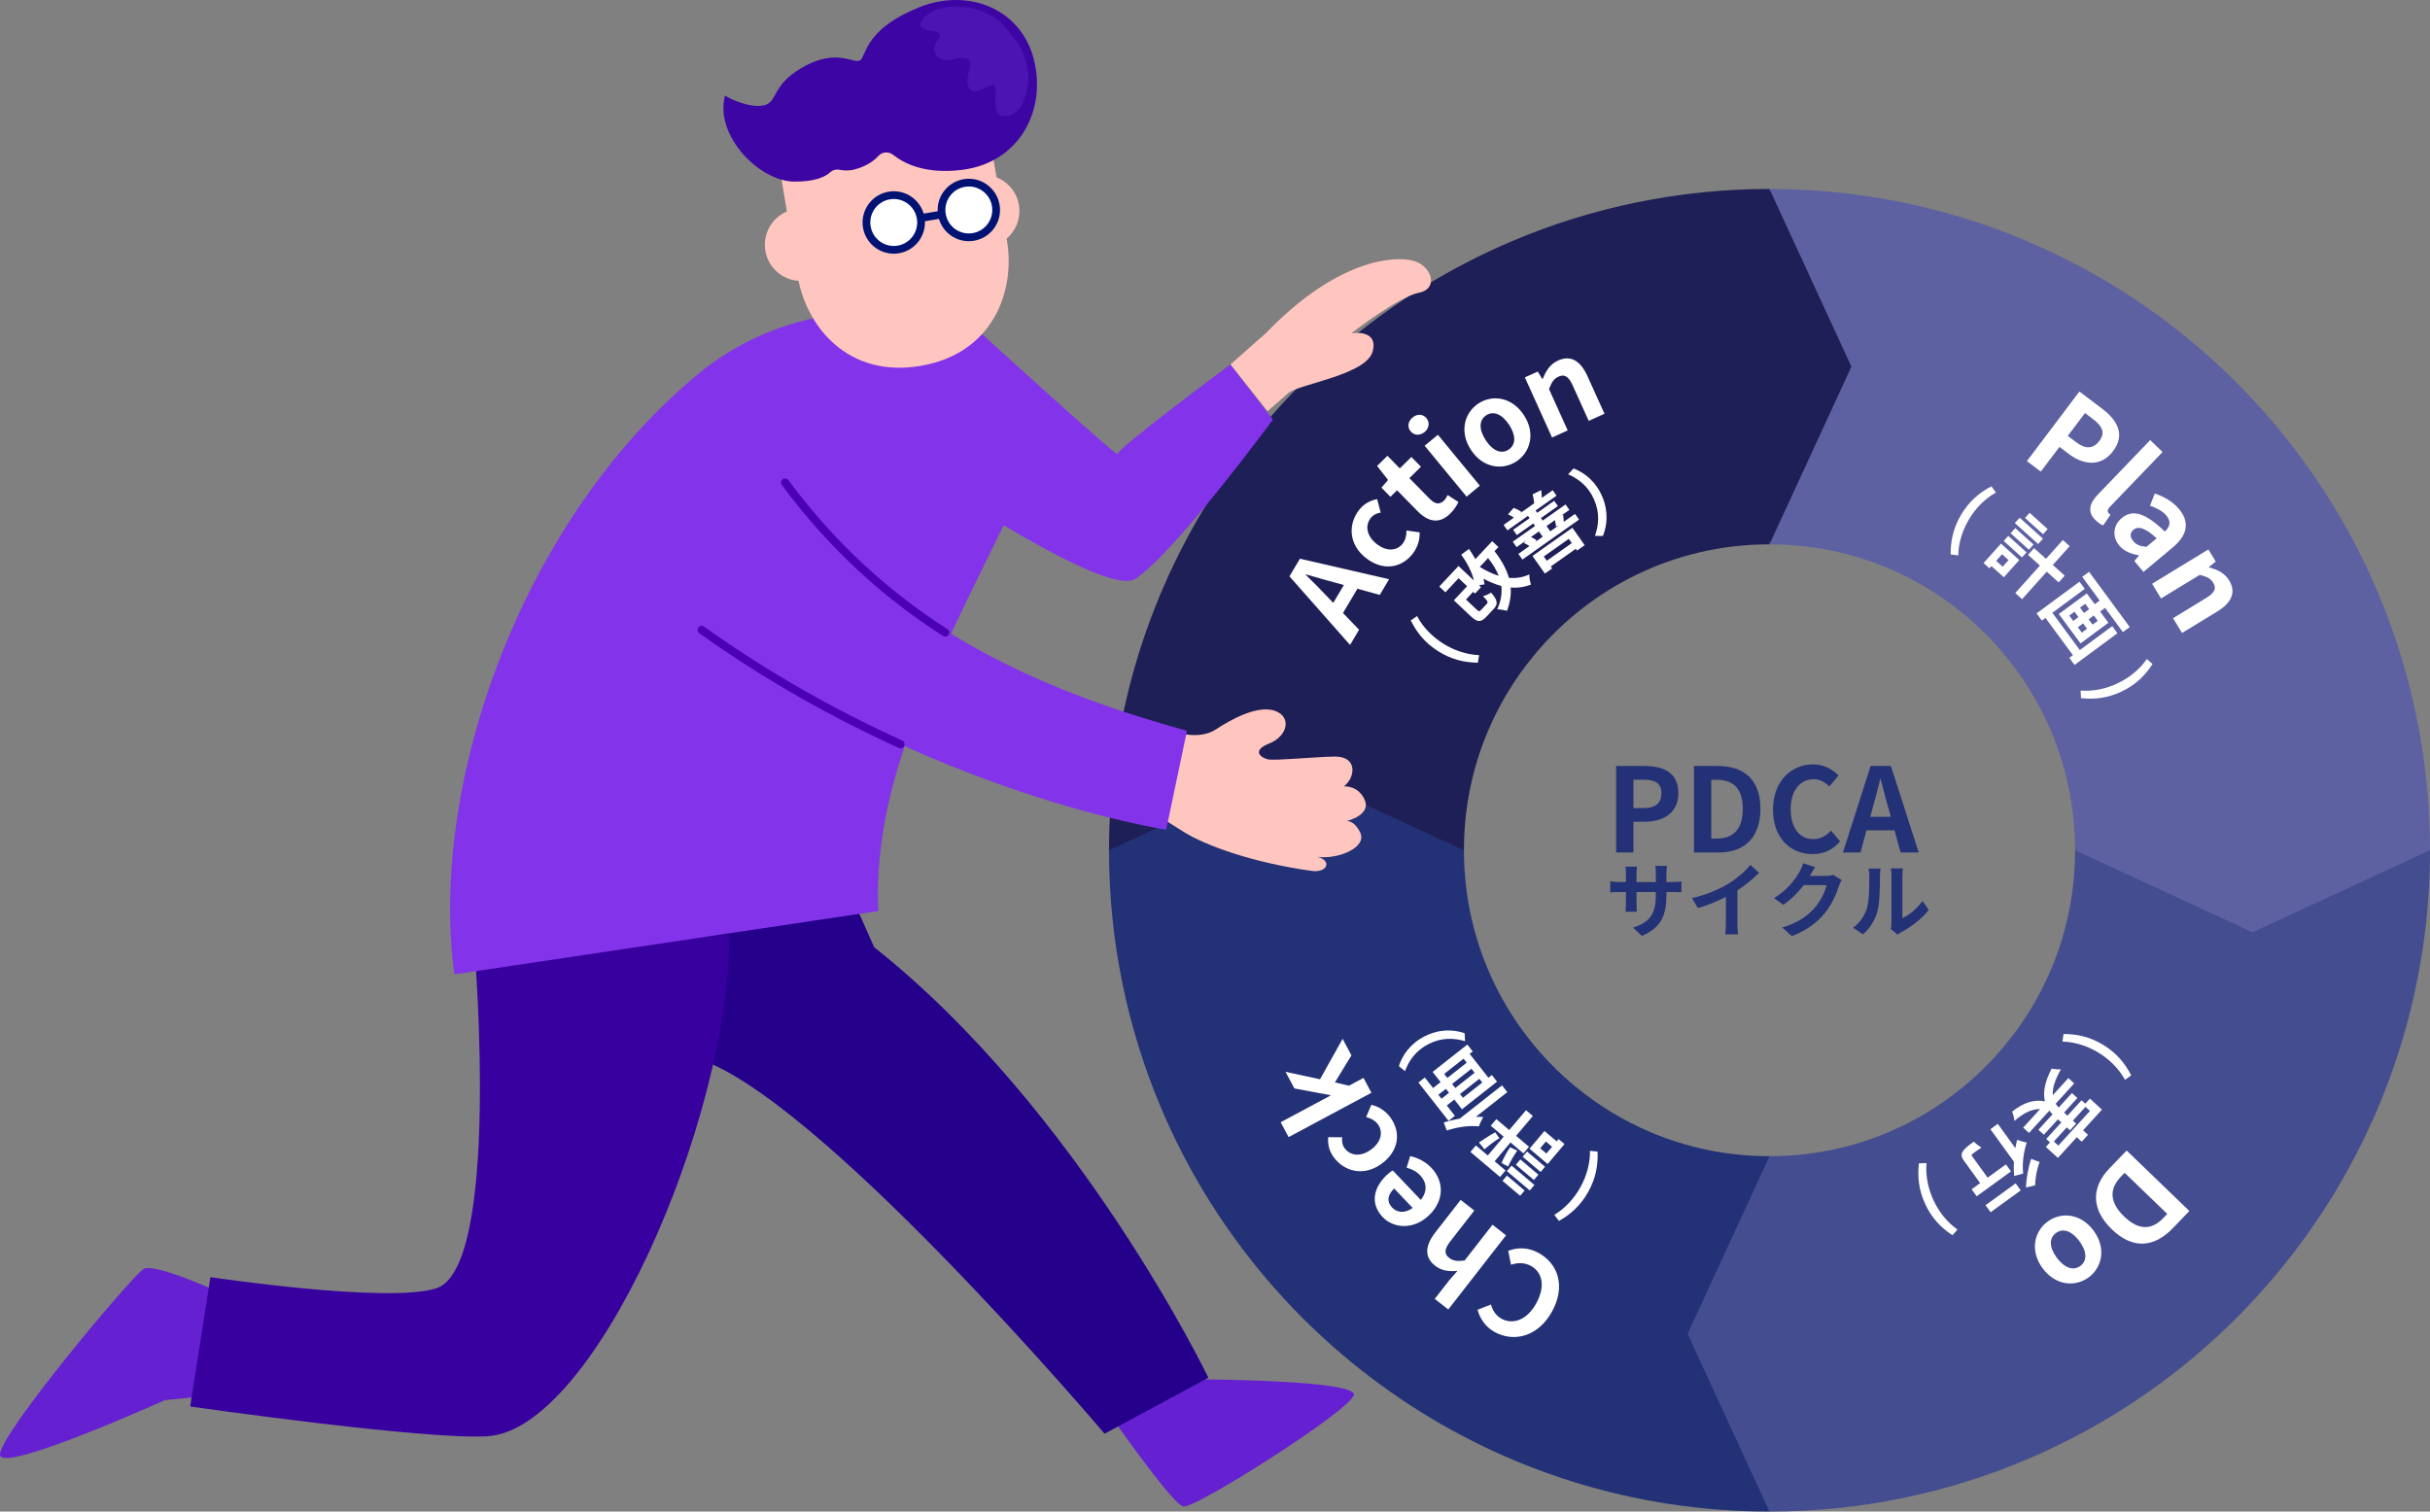<svg xmlns="http://www.w3.org/2000/svg" xmlns:xlink="http://www.w3.org/1999/xlink" id="_x31_8" x="0px" y="0px" viewBox="0 0 720 448" style="enable-background:new 0 0 720 448;" xml:space="preserve"><rect x="0" y="0" width="720" height="448" fill="#808080" stroke="none"/>  <style type="text/css">	.st0{fill:#1F1F57;}	.st1{fill:#444D8F;}	.st2{fill:#5D61A1;}	.st3{fill:#233176;}	.st4{fill:#FFFFFF;}	.st5{fill:#8333EA;}	.st6{fill:#6520D1;}	.st7{fill:#24008B;}	.st8{fill:#38009F;}	.st9{fill:#FFC6BF;}	.st10{fill:#3D05A4;}	.st11{fill:#001373;}	.st12{fill:#4C14B3;}	.st13{fill:#4C00B3;}</style>  <g>	<g>		<g>			<g>				<path class="st0" d="M433.76,252.002c0.008-12.665,2.533-24.458,7.093-35.277c3.423-8.105,8.008-15.638,13.561-22.376     c8.328-10.11,18.819-18.394,30.659-24.104c5.923-2.858,12.184-5.08,18.728-6.593c6.546-1.512,13.376-2.32,20.495-2.321V56.005     c-26.876-0.008-52.751,5.485-76.193,15.424c-35.189,14.918-64.964,39.699-86.057,70.953     c-10.545,15.63-18.916,32.903-24.647,51.357c-5.733,18.448-8.81,38.081-8.807,58.264H433.76L433.76,252.002z" style="opacity: 1;"></path>				<path class="st1" d="M614.832,252.002c-0.008,12.665-2.533,24.458-7.093,35.277c-3.423,8.104-8.008,15.638-13.561,22.376     c-8.328,10.11-18.819,18.394-30.659,24.104c-5.923,2.858-12.184,5.08-18.728,6.593c-6.546,1.512-13.376,2.32-20.494,2.321V448     c26.876,0.008,52.751-5.485,76.193-15.424c35.189-14.918,64.964-39.699,86.057-70.953c10.544-15.63,18.916-32.903,24.647-51.357     c5.732-18.448,8.809-38.082,8.807-58.264H614.832L614.832,252.002z" style="opacity: 1;"></path>				<path class="st2" d="M524.296,161.331c12.646,0.008,24.421,2.537,35.225,7.104c16.179,6.842,30.109,18.41,39.88,32.909     c4.887,7.246,8.737,15.201,11.369,23.676c2.631,8.481,4.059,17.479,4.061,26.982L720,252.002     c0.008-26.916-5.476-52.83-15.401-76.307c-14.895-35.241-39.64-65.061-70.847-86.186c-15.607-10.56-32.853-18.945-51.28-24.684     c-18.42-5.742-38.024-8.823-58.177-8.82V161.331L524.296,161.331z" style="opacity: 1;"></path>				<path class="st3" d="M524.296,342.674c-12.646-0.008-24.421-2.537-35.225-7.104c-8.093-3.428-15.615-8.02-22.343-13.581     c-10.095-8.34-18.366-18.847-24.068-30.705c-2.853-5.932-5.072-12.202-6.583-18.756c-1.51-6.556-2.316-13.396-2.317-20.525     H328.591c-0.008,26.916,5.476,52.83,15.401,76.307c14.895,35.241,39.64,65.061,70.847,86.186     c15.607,10.56,32.853,18.945,51.28,24.684c18.421,5.741,38.025,8.823,58.177,8.82V342.674L524.296,342.674z" style="opacity: 1;"></path>			</g>			<g>				<polygon class="st0" points="524.296,56.005 548.569,108.668 524.296,161.331 518.76,108.668     " style="opacity: 1;"></polygon>			</g>			<g>				<polygon class="st1" points="524.296,448 500.022,395.337 524.296,342.674 529.831,395.337     " style="opacity: 1;"></polygon>			</g>			<g>				<g>					<polygon class="st2" points="720,252.002 667.416,276.313 614.832,252.002 667.416,246.459      " style="opacity: 1;"></polygon>				</g>				<g>					<polygon class="st3" points="328.591,252.002 381.176,227.693 433.76,252.002 381.176,257.546      " style="opacity: 1;"></polygon>				</g>			</g>		</g>		<g>			<path class="st3" d="M478.854,227.027h8.404c5.672,0,10.03,1.974,10.03,8.036c0,5.854-4.392,8.486-9.891,8.486h-3.424v9.11    h-5.119V227.027L478.854,227.027z M487.051,239.497c3.528,0,5.223-1.49,5.223-4.433c0-2.979-1.867-3.983-5.395-3.983h-2.905    v8.417L487.051,239.497L487.051,239.497z" style="opacity: 1;"></path>			<path class="st3" d="M501.924,227.027h7.021c7.816,0,12.658,4.053,12.658,12.712c0,8.624-4.842,12.92-12.382,12.92h-7.298    L501.924,227.027L501.924,227.027z M508.633,248.537c4.773,0,7.747-2.563,7.747-8.798c0-6.269-2.974-8.624-7.747-8.624h-1.591    v17.423L508.633,248.537L508.633,248.537z" style="opacity: 1;"></path>			<path class="st3" d="M525.339,239.947c0-8.451,5.43-13.405,11.897-13.405c3.251,0,5.845,1.559,7.505,3.291l-2.698,3.256    c-1.28-1.247-2.767-2.147-4.704-2.147c-3.873,0-6.778,3.325-6.778,8.832c0,5.577,2.628,8.936,6.675,8.936    c2.179,0,3.908-1.039,5.292-2.528l2.698,3.187c-2.11,2.459-4.842,3.776-8.163,3.776    C530.596,253.144,525.339,248.502,525.339,239.947z" style="opacity: 1;"></path>			<path class="st3" d="M561.344,246.078h-8.301l-1.798,6.581h-5.188l8.197-25.632h6.017l8.232,25.632h-5.361L561.344,246.078z     M560.237,242.095l-0.761-2.805c-0.795-2.667-1.487-5.611-2.248-8.382h-0.138c-0.657,2.805-1.418,5.715-2.179,8.382l-0.76,2.805    H560.237z" style="opacity: 1;"></path>			<path class="st3" d="M495.545,261.414c1.279,0,2.003-0.048,2.655-0.169v3.214c-0.531-0.048-1.375-0.072-2.655-0.072h-1.786v0.798    c0,5.994-1.448,9.644-7.264,12.206l-2.582-2.441c4.657-1.619,6.709-3.722,6.709-9.644v-0.918h-5.719v3.287    c0,1.063,0.072,2.055,0.096,2.538h-3.379c0.073-0.483,0.145-1.45,0.145-2.538v-3.287h-2.051c-1.207,0-2.076,0.048-2.607,0.097    v-3.287c0.434,0.072,1.4,0.218,2.607,0.218h2.051v-2.393c0-0.918-0.096-1.716-0.145-2.175h3.427    c-0.072,0.46-0.145,1.233-0.145,2.2v2.369h5.719v-2.538c0-0.967-0.073-1.765-0.145-2.248h3.427    c-0.048,0.483-0.145,1.281-0.145,2.248v2.538L495.545,261.414L495.545,261.414z" style="opacity: 1;"></path>			<path class="st3" d="M514.8,273.764c0,1.063,0.048,2.562,0.217,3.166h-3.813c0.096-0.58,0.169-2.103,0.169-3.166v-7.928    c-2.485,1.257-5.503,2.514-8.302,3.287l-1.738-2.949c4.223-0.918,8.278-2.707,10.981-4.375c2.438-1.523,4.948-3.674,6.299-5.462    l2.582,2.344c-1.834,1.837-4.006,3.649-6.395,5.197V273.764z" style="opacity: 1;"></path>			<path class="st3" d="M545.664,260.834c-0.265,0.459-0.603,1.136-0.796,1.74c-0.652,2.151-2.027,5.365-4.2,8.072    c-2.293,2.804-5.213,5.003-9.75,6.816l-2.847-2.562c4.948-1.474,7.626-3.577,9.726-5.97c1.641-1.885,3.04-4.786,3.427-6.598    h-6.782c-1.617,2.103-3.716,4.23-6.081,5.849l-2.703-2.006c4.223-2.586,6.323-5.704,7.529-7.783    c0.362-0.604,0.869-1.716,1.086-2.538l3.523,1.16c-0.579,0.846-1.183,1.933-1.472,2.465l-0.072,0.121h4.851    c0.748,0,1.544-0.121,2.099-0.29L545.664,260.834z" style="opacity: 1;"></path>			<path class="st3" d="M549.065,274.973c2.124-1.498,3.427-3.722,4.103-5.776c0.676-2.079,0.7-6.647,0.7-9.571    c0-0.967-0.073-1.619-0.217-2.2h3.548c-0.024,0.097-0.169,1.184-0.169,2.175c0,2.852-0.072,7.952-0.724,10.393    c-0.724,2.731-2.22,5.1-4.296,6.937L549.065,274.973z M560.238,275.335c0.096-0.46,0.193-1.136,0.193-1.788v-14.091    c0-1.088-0.169-2.006-0.193-2.079h3.596c-0.024,0.072-0.169,1.015-0.169,2.103v12.641c1.955-0.846,4.344-2.755,5.961-5.1    l1.858,2.658c-2.003,2.61-5.478,5.221-8.182,6.598c-0.507,0.266-0.748,0.483-1.062,0.725L560.238,275.335z" style="opacity: 1;"></path>		</g>		<g>			<path class="st4" d="M402.201,174.486l-4.28,7.203l4.767,4.954l-2.675,4.502l-17.95-20.329l3.103-5.222l26.42,6.073l-2.764,4.652    L402.201,174.486z M398.184,173.393l-2.82-0.787c-2.718-0.685-5.622-1.602-8.411-2.371l-0.072,0.12    c2.089,2.017,4.214,4.177,6.129,6.213l2.035,2.107L398.184,173.393z" style="opacity: 1;"></path>			<path class="st4" d="M404.542,165.246c-5.076-4.101-5.073-10.111-1.744-14.243c1.511-1.876,3.404-2.724,5.252-3.071l1.046,3.986    c-1.264,0.235-2.186,0.657-2.888,1.526c-1.861,2.311-1.258,5.4,1.619,7.724c2.85,2.302,5.965,2.217,7.739,0.015    c0.876-1.087,1.192-2.537,1.165-3.949l3.903,0.55c0.115,2.471-0.804,4.78-2.161,6.465    C415.077,168.463,409.563,169.302,404.542,165.246z" style="opacity: 1;"></path>			<path class="st4" d="M420.005,151.486l-6.065-6.174l-1.964,1.935l-2.666-2.713l1.967-2.281l-3.246-4.151l3.057-3.013l3.668,3.735    l3.431-3.38l2.837,2.888l-3.43,3.38l6.065,6.174c1.565,1.594,2.945,1.704,4.189,0.479c0.447-0.441,0.848-1.129,1.074-1.646    l3.213,2.076c-0.501,0.984-1.202,2.213-2.42,3.413C426.408,155.465,423.086,154.623,420.005,151.486z" style="opacity: 1;"></path>			<path class="st4" d="M417.965,127.84c-1.066-1.293-0.781-2.978,0.591-4.111c1.345-1.111,3.05-1.072,4.116,0.221    c1.021,1.239,0.781,2.978-0.565,4.089C420.736,129.172,418.986,129.079,417.965,127.84z M422.115,132.108l3.927-3.245    l12.429,15.085l-3.927,3.245L422.115,132.108z" style="opacity: 1;"></path>			<path class="st4" d="M435.836,133.337c-3.563-5.47-1.853-11.09,2.236-13.762c4.089-2.672,9.915-1.974,13.478,3.496    c3.525,5.411,1.815,11.032-2.274,13.704C445.186,139.446,439.361,138.748,435.836,133.337z M447.168,125.933    c-2.02-3.101-4.59-4.298-6.81-2.848c-2.22,1.45-2.161,4.289-0.141,7.39c2.001,3.071,4.552,4.24,6.772,2.79    C449.208,131.814,449.169,129.005,447.168,125.933z" style="opacity: 1;"></path>			<path class="st4" d="M451.81,111.853l3.812-1.729l1.382,2.21l0.127-0.058c0.866-2.233,2.101-4.327,4.515-5.422    c3.843-1.743,6.704,0.18,8.732,4.665l5.021,11.103l-4.669,2.118l-4.762-10.53c-1.237-2.736-2.446-3.376-4.193-2.584    c-1.461,0.663-2.066,1.78-2.81,3.69l5.539,12.248l-4.638,2.104L451.81,111.853z" style="opacity: 1;"></path>		</g>		<g>			<path class="st4" d="M616.121,116.038l6.762,5.116c4.563,3.453,6.871,7.693,3.193,12.571c-3.553,4.709-8.684,4.154-13.108,0.806    l-2.755-2.084l-5.529,7.329l-4.118-3.116L616.121,116.038z M615.149,131.059c2.838,2.147,5.105,1.981,6.892-0.388    c1.808-2.397,0.915-4.342-1.923-6.489l-2.338-1.769l-5.108,6.772L615.149,131.059z" style="opacity: 1;"></path>			<path class="st4" d="M621.597,146.565l15.497-16.132l3.669,3.535l-15.667,16.308c-0.798,0.83-0.662,1.494-0.31,1.834    c0.151,0.145,0.251,0.242,0.551,0.434l-2.183,3.179c-0.596-0.236-1.37-0.69-2.224-1.513    C618.367,151.74,619.082,149.182,621.597,146.565z" style="opacity: 1;"></path>			<path class="st4" d="M628.681,153.53c3.213-2.686,7.067-1.495,12.738,4.001c1.428-1.285,2.016-2.868,0.474-4.718    c-1.162-1.394-2.895-2.22-4.861-2.943l1.413-3.592c2.572,0.852,5.244,2.258,7.211,4.618c3.173,3.807,2.529,7.667-1.809,11.293    l-8.755,7.318l-2.682-3.218l1.361-1.638l-0.067-0.081c-2.22-0.373-4.328-1.159-5.758-2.875    C625.712,159.015,626.138,155.656,628.681,153.53z M635.984,162.074l3.025-2.529c-3.522-3.243-5.539-3.649-6.878-2.53    c-1.178,0.985-0.994,2.241-0.033,3.394C633.037,161.535,634.265,161.919,635.984,162.074z" style="opacity: 1;"></path>			<path class="st4" d="M654.334,162.844l2.177,3.579l-2.022,1.643l0.073,0.119c2.319,0.589,4.544,1.563,5.922,3.829    c2.196,3.609,0.638,6.686-3.562,9.248l-10.393,6.342l-2.667-4.384l9.857-6.014c2.561-1.563,3.049-2.842,2.051-4.482    c-0.834-1.372-2.016-1.837-3.999-2.344l-11.465,6.995l-2.648-4.354L654.334,162.844z" style="opacity: 1;"></path>		</g>		<g>			<path class="st4" d="M648.699,358.917l-4.911,5.106c-5.467,5.684-11.792,6.372-18.071,0.315    c-6.253-6.032-5.981-12.558-0.708-18.042l5.104-5.307L648.699,358.917z M628.41,348.752c-3.338,3.471-3.56,7.427,0.961,11.788    c4.546,4.385,8.334,3.869,11.672,0.398l1.113-1.157l-12.633-12.186L628.41,348.752z" style="opacity: 1;"></path>			<path class="st4" d="M620.269,364.665c3.908,5.228,2.564,10.948-1.344,13.878c-3.909,2.93-9.767,2.611-13.675-2.618    c-3.866-5.172-2.522-10.892,1.386-13.822C610.544,359.173,616.402,359.492,620.269,364.665z M609.437,372.785    c2.215,2.964,4.858,3.993,6.98,2.402c2.122-1.591,1.88-4.42-0.335-7.384c-2.194-2.936-4.816-3.937-6.938-2.346    C607.022,367.049,607.242,369.85,609.437,372.785z" style="opacity: 1;"></path>		</g>		<g>			<path class="st4" d="M459.842,388.74c-4.115,7.459-11.319,9.179-17.027,6.021c-2.869-1.588-4.4-4.23-5.021-6.57l3.966-1.556    c0.522,1.725,1.397,3.246,3.106,4.193c3.419,1.891,7.601,0.376,10.283-4.485c2.715-4.922,2.031-9.171-1.541-11.147    c-1.923-1.064-3.955-0.991-5.901-0.353l-0.83-4.13c3.059-1.14,6.111-0.967,9.042,0.654    C461.627,374.526,464.008,381.189,459.842,388.74z" style="opacity: 1;"></path>			<path class="st4" d="M429.122,388.104l-4.015-3.136l4.31-5.536l2.416-2.762c-2.138,0.19-4.509,0.111-6.598-1.522    c-3.328-2.599-2.956-6.029,0.068-9.912l7.484-9.611l4.042,3.157l-7.099,9.116c-1.844,2.368-1.849,3.738-0.337,4.919    c1.265,0.988,2.534,1.005,4.568,0.778l8.257-10.603l4.015,3.135L429.122,388.104z" style="opacity: 1;"></path>			<path class="st4" d="M423.398,360.206c-4.597,4.383-10.504,3.892-13.726,0.502c-3.703-3.895-2.773-8.64,1.142-12.372    c0.682-0.65,1.436-1.224,1.861-1.436l8.295,8.726c2.035-2.519,1.805-5.192-0.191-7.292c-1.106-1.163-2.421-1.838-4.015-2.248    l1.071-3.432c2.282,0.476,4.595,1.694,6.279,3.465C427.865,350.065,428.045,355.776,423.398,360.206z M413.086,352.246    c-1.92,1.83-2.314,3.846-0.583,5.667c1.418,1.492,3.73,1.796,6.065,0.1L413.086,352.246z" style="opacity: 1;"></path>			<path class="st4" d="M409.31,344.951c-5.279,3.834-11.071,2.26-14.183-2.037c-1.413-1.951-1.736-4.003-1.587-5.879l4.115,0.031    c-0.104,1.283,0.061,2.285,0.716,3.19c1.741,2.403,4.876,2.628,7.868,0.455c2.964-2.153,3.696-5.187,2.038-7.477    c-0.819-1.131-2.134-1.816-3.502-2.159l1.551-3.629c2.412,0.535,4.397,2.026,5.666,3.779    C415.166,335.607,414.533,341.157,409.31,344.951z" style="opacity: 1;"></path>			<path class="st4" d="M381.809,337.015l-2.351-4.404l14.76-7.904l-0.066-0.123l-10.631-1.99l-2.631-4.927l10.232,2.204    l6.693-11.979l2.614,4.897l-4.898,8.009l4.161,0.979l4.305-2.305l2.351,4.404L381.809,337.015z" style="opacity: 1;"></path>		</g>		<g>			<path class="st4" d="M426.132,193.011c-3.823-2.408-6.309-5.45-8.132-9.122l1.861-1.298c1.79,3.383,4.578,6.158,7.709,8.13    c3.17,1.996,6.856,3.298,10.676,3.447l-0.362,2.242C433.77,196.344,429.993,195.443,426.132,193.011z" style="opacity: 1;"></path>			<path class="st4" d="M442.825,163.353c2.111,2.762,3.526,5.338,4.267,7.903c2.029,0.192,4.075-0.099,6.053-1.014    c-0.038,0.837,0.183,2.197,0.482,3.008c-2.014,0.788-3.997,1.045-6.024,0.885c0.167,2.214-0.178,4.476-1.08,6.901    c-0.649-0.204-2.085-0.431-2.872-0.455c1.077-2.479,1.455-4.71,1.192-6.92c-1.748-0.458-3.507-1.206-5.319-2.161    c0.164,0.59,0.261,1.149,0.328,1.71c-0.385,0.013-1.024,0.13-1.63,0.246l0.596,0.56l-1.785,1.907l-0.546-0.513l-2.127,2.271    l3.261,3.063c0.579,0.544,0.755,0.523,1.314-0.074l1.584-1.691c0.465-0.498,0.327-0.814-1.117-2.295    c0.671-0.118,1.778-0.636,2.39-1.058c2.034,2.347,2.132,3.405,0.735,4.897l-2.018,2.155c-1.692,1.807-2.719,1.84-4.672,0.005    l-5.065-4.758l3.928-4.194l-2.516-2.363l-3.912,4.177l-1.821-1.71l5.698-6.084l4.552,4.275c-0.561-2.49-1.964-5.179-3.744-7.63    l2.289-1.713c0.69,0.991,1.332,1.999,1.896,3.027l4.983-5.321l1.854,1.741L442.825,163.353z M438.447,168.028    c1.883,1.145,3.742,2.051,5.607,2.618c-0.665-1.716-1.716-3.45-3.139-5.254L438.447,168.028z" style="opacity: 1;"></path>			<path class="st4" d="M466.673,152.308l1.19,1.69l-16.784,11.852l-1.19-1.69l3.282-2.318c-0.494-0.347-1.12-0.683-1.68-0.927    l0.68-0.73l-2.8,1.977l-1.138-1.616l6.602-4.662l-0.523-0.743l-4.878,3.444l-1.099-1.56l4.878-3.444l-0.484-0.688l-6.083,4.296    l-1.138-1.616l3.06-2.161c-0.526-0.352-1.177-0.726-1.756-0.957l1.668-1.929c0.8,0.269,1.739,0.774,2.303,1.182l-0.25,0.315    l4.154-2.933l-0.106,0.047c-0.09-0.799-0.258-1.904-0.477-2.611l2.567-1.284c0.092,0.88,0.151,1.674,0.168,2.329l3.226-2.278    l1.138,1.616l-6.213,4.387l0.484,0.687l5.026-3.549l1.099,1.56l-5.026,3.549l0.523,0.743l6.769-4.78l1.138,1.616l-2.541,1.794    l0.696-0.352c0.085,0.83,0.16,1.528,0.174,2.102L466.673,152.308z M453.599,159.176c0.624,0.255,1.307,0.634,1.693,0.946    l-0.47,0.555l2.263-1.598l-1.112-1.579L453.599,159.176z M454.066,164.769l11.833-8.355l3.635,5.163l-2.263,1.598l-0.366-0.52    l-7.4,5.226l0.405,0.575l-2.17,1.532L454.066,164.769z M457.426,164.927l0.889,1.263l7.4-5.225l-0.889-1.263L457.426,164.927z     M458.236,155.901l1.111,1.579l2.597-1.834l-0.889,0.433c-0.065-0.566-0.192-1.338-0.315-1.946L458.236,155.901z" style="opacity: 1;"></path>			<path class="st4" d="M474.682,147.051c1.941,4.459,1.54,8.601,0.254,11.79l-2.357-0.012c1.101-3.158,1.493-6.752-0.248-10.752    c-1.741-4.001-4.637-6.158-7.697-7.5l1.596-1.738C469.438,140.067,472.741,142.592,474.682,147.051z" style="opacity: 1;"></path>		</g>		<g>			<path class="st4" d="M581.12,152.472c2.323-3.879,5.308-6.433,8.936-8.335l1.336,1.836c-3.339,1.864-6.052,4.713-7.955,7.891    c-1.926,3.216-3.148,6.935-3.218,10.763l-2.246-0.316C577.952,160.19,578.773,156.389,581.12,152.472z" style="opacity: 1;"></path>			<path class="st4" d="M593.729,171.095l-3.678-3.313l-0.592,0.659l-1.739-1.565l5.175-5.762l5.416,4.878L593.729,171.095z     M593.206,164.267l-1.745,1.944l1.923,1.732L595.13,166L593.206,164.267z M595.04,158.827l5.417,4.878l-1.35,1.504l-5.417-4.878    L595.04,158.827z M597.118,156.511l5.417,4.878l-1.381,1.538l-5.417-4.878L597.118,156.511z M603.892,161.237l-6.901-6.215    l1.426-1.589l6.901,6.215L603.892,161.237z M609.975,172.614l-3.527-3.176l-7.314,8.145l-2.024-1.823l7.314-8.145l-3.527-3.176    l1.791-1.994l3.526,3.176l5.007-5.577l2.025,1.824l-5.008,5.577l3.527,3.176L609.975,172.614z M605.346,158.327l-5.349-4.817    l1.366-1.521l5.349,4.817L605.346,158.327z" style="opacity: 1;"></path>			<path class="st4" d="M625.849,185.579l1.548,2.104l-12.715,9.386l-1.548-2.104l1.06-0.782l-8.133-11.052l-1.078,0.795    l-1.562-2.122l12.734-9.399l1.562,2.122l-9.609,7.093l8.132,11.051L625.849,185.579z M631.035,185.846l-2.028,1.497l-5.278-7.172    l-1.462,1.079l2.45,3.33l-8.276,6.109l-6.409-8.709l8.276-6.109l2.356,3.202l1.462-1.079l-5.17-7.026l2.028-1.497    L631.035,185.846z M613.111,182.445l1.172,1.592l1.553-1.146l-1.172-1.592L613.111,182.445z M618.381,186.349l-1.172-1.592    l-1.553,1.146l1.172,1.592L618.381,186.349z M616.308,180.085l1.172,1.592l1.535-1.132l-1.172-1.592L616.308,180.085z     M621.559,184.002l-1.171-1.592l-1.535,1.132l1.172,1.592L621.559,184.002z" style="opacity: 1;"></path>			<path class="st4" d="M616.497,204.671c3.811,0.297,7.624-0.565,11.005-2.178c3.339-1.593,6.432-4.024,8.603-7.175l1.687,1.486    c-2.228,3.454-5.052,6.185-9.129,8.13c-4.118,1.964-7.974,2.418-12.077,1.984L616.497,204.671z" style="opacity: 1;"></path>		</g>		<g>			<path class="st4" d="M623.22,309.705c3.854,2.357,6.38,5.367,8.251,9.015l-1.843,1.322c-1.834-3.359-4.658-6.098-7.815-8.029    c-3.196-1.955-6.899-3.208-10.72-3.308l0.333-2.246C615.538,306.471,619.326,307.324,623.22,309.705z" style="opacity: 1;"></path>			<path class="st4" d="M604.48,328.702c-2.427-0.035-4.912,1.138-7.616,3.528c-0.051-0.786-0.364-2.027-0.67-2.769    c3.411-2.728,6.422-3.636,9.709-3.06c-0.588-2.354-0.211-5.427,1.99-9.694c0.65,0.164,1.924,0.284,2.741,0.23    c-1.935,3.401-2.533,5.809-2.387,7.636l4.608-5.05l1.725,1.579l-5.495,6.023c0.275,0.406,0.581,0.779,0.902,1.134l3.918-4.295    l1.609,1.472l-3.934,4.311l1.005,0.92l4.179-4.58l1.106,1.012l1.362-1.493l3.568,3.266l-5.588,6.124l1.457,1.334l-1.868,2.047    l-1.457-1.334l-5.603,6.14l-3.568-3.266l1.225-1.342l-1.106-1.012l4.47-4.899l-1.006-0.92l-4.164,4.563l-1.609-1.472l4.179-4.58    c-0.336-0.339-0.658-0.694-0.933-1.1l-6.047,6.627l-1.725-1.579L604.48,328.702z M614.193,332.141l0.955,0.874l-1.822,1.996    l-0.955-0.874l-3.812,4.177l1.323,1.211l9.369-10.268l-1.323-1.211L614.193,332.141z" style="opacity: 1;"></path>			<path class="st4" d="M584.187,352.475l2.518-1.827l-4.675-6.46c-0.852-1.178-1.071-1.945-0.503-2.863    c0.532-0.892,1.682-1.782,3.317-2.969c0.558,0.578,1.526,1.334,2.273,1.747c-1.088,0.705-2.301,1.585-2.618,1.844    c-0.331,0.24-0.406,0.407-0.207,0.683l4.635,6.404l5.421-3.935l1.505,2.08l-10.162,7.375L584.187,352.475z M588.309,357.202    l8.931-6.482l1.505,2.08l-8.931,6.482L588.309,357.202z M596.776,348.53c-0.128-1.339-0.141-2.789-0.072-4.243l-6.952-9.607    l2.187-1.587l5.207,7.196c0.155-0.871,0.318-1.69,0.521-2.456c0.632,0.215,2.086,0.675,2.861,0.815    c-0.942,2.649-1.4,6.237-1.071,9.171L596.776,348.53z M600.293,351.957c0.071-2.691,0.684-6.026,1.55-8.508    c0.622,0.278,1.812,0.762,2.505,0.905c-0.819,2.082-1.367,5.006-1.316,6.935L600.293,351.957z" style="opacity: 1;"></path>			<path class="st4" d="M570.817,344.717c-0.327,3.814,0.503,7.64,2.086,11.038c1.564,3.357,3.966,6.473,7.095,8.673l-1.498,1.677    c-3.431-2.259-6.136-5.108-8.045-9.208c-1.928-4.14-2.352-8.005-1.885-12.111L570.817,344.717z" style="opacity: 1;"></path>		</g>		<g>			<path class="st4" d="M470.585,353.251c-2.201,3.949-5.106,6.594-8.671,8.608l-1.391-1.793c3.279-1.966,5.902-4.899,7.705-8.133    c1.825-3.274,2.931-7.029,2.882-10.857l2.254,0.246C473.511,345.439,472.809,349.263,470.585,353.251z" style="opacity: 1;"></path>			<path class="st4" d="M443.354,331.685l3.832,3.241l4.964-5.887l2.029,1.716l-4.964,5.887l3.832,3.241l-1.655,1.962l-3.832-3.241    l-4.701,5.574l3.225,2.728l-1.625,1.928l-8.774-7.42l1.625-1.928l3.52,2.977l4.7-5.574l-3.832-3.24L443.354,331.685z     M444.265,337.334c-1.318,0.789-3.197,2.206-4.424,3.309l-1.637-2.039c1.663-1.092,3.509-2.329,4.82-3.004L444.265,337.334z     M444.882,344.668c0.702-1.607,1.749-3.518,2.587-4.654l2.085,1.05c-0.87,1.138-1.981,3.054-2.715,4.665L444.882,344.668z     M446.502,348.419l5.236,4.428l-1.318,1.563l-5.237-4.428L446.502,348.419z M447.864,345.465l6.78,5.733l-1.376,1.632    l-6.78-5.733L447.864,345.465z M454.488,349.728l-5.341-4.517l1.333-1.58l5.341,4.517L454.488,349.728z M456.494,347.349    l-5.341-4.517l1.303-1.546l5.341,4.517L456.494,347.349z M457.613,335.206l3.624,3.065l0.571-0.677l1.751,1.481l-4.993,5.922    l-5.375-4.546L457.613,335.206z M458.192,341.883l1.684-1.997l-1.838-1.554l-1.684,1.997L458.192,341.883z" style="opacity: 1;"></path>			<path class="st4" d="M424.614,322.467l2.23-1.756l-2.371-3.019l10.294-8.107l1.599,2.037l-0.91,0.716l5.555,7.076l1.017-0.801    l1.543,1.965l-10.401,8.191l-2.259-2.877l-2.23,1.756l2.399,3.055l-1.891,1.489l-8.908-11.346l1.891-1.489L424.614,322.467z     M426.185,324.468l0.926,1.179l2.23-1.756l-0.926-1.179L426.185,324.468z M427.775,332.671c1.528-0.481,3.158-0.868,4.777-1.16    l12.489-9.835l1.571,2.001l-9.313,7.334c0.762-0.022,1.489-0.016,2.176,0.05c-0.345,0.59-1.035,2.029-1.285,2.776    c-2.759-0.314-6.371,0.16-9.52,1.223L427.775,332.671z M427.91,318.281l0.94,1.197l5.727-4.51l-0.94-1.197L427.91,318.281z     M431.192,322.461l5.727-4.51l-0.94-1.197l-5.727,4.51L431.192,322.461z M439.191,320.846l-0.87-1.108l-5.727,4.51l0.87,1.108    L439.191,320.846z" style="opacity: 1;"></path>			<path class="st4" d="M422.227,307.089c4.345-2.173,8.496-1.988,11.744-0.868l0.11,2.358c-3.207-0.936-6.81-1.142-10.709,0.809    c-3.898,1.95-5.899,4.958-7.079,8.088l-1.816-1.505C415.536,312.697,417.882,309.263,422.227,307.089z" style="opacity: 1;"></path>		</g>	</g>	<g>		<path class="st5" d="M288.842,97.102c0,0,42.696,38.889,42.271,37.483c-0.425-1.406,33.477-26.576,33.477-26.576l12.559,16.358   c0,0-29.055,39.534-40.768,47.209c-8.282,5.428-57.948-27.83-57.948-27.83L288.842,97.102z" style="opacity: 1;"></path>		<path class="st6" d="M66.438,383.629c0,0-20.472-9.457-23.86-7.549c-3.388,1.909-43.678,50.06-42.555,55.235   c1.122,5.173,48.8-16.326,48.8-16.326l16.45-1.675L66.438,383.629z" style="opacity: 1;"></path>		<path class="st6" d="M354.797,408.805c0,0,47.002,0.181,46.358,4.571c-0.644,4.391-46.987,33.808-50.504,33.119   c-3.516-0.689-23.268-29.298-23.268-29.298L354.797,408.805z" style="opacity: 1;"></path>		<path class="st7" d="M259.013,280.739c60.865,48.235,99.019,127.594,99.019,127.594l-30.756,16.588   c0,0-86.031-101.606-121.477-111.435c-8.623-2.39-56.932-7.05-65.714-48.251l109.516-5.671L259.013,280.739z" style="opacity: 1;"></path>		<path class="st8" d="M216.122,276.979c0.063,55.088-39.847,146.599-71.591,148.689c-18.321,1.206-88.179-8.81-88.179-8.81   l5.992-38.331c0,0,52.773,7.916,66.955,3.289c18.945-6.182,11.431-98.54,11.431-98.54L216.122,276.979z" style="opacity: 1;"></path>		<path class="st5" d="M134.64,288.775c-7.59-55.571,19.098-133.461,71.581-177.405c27.957-23.41,62.504-21.224,80.49-13.96   c17.986,7.265,18.225,42.767,10.882,57.83c-20.205,41.452-39.076,76.4-37.375,114.769L134.64,288.775z" style="opacity: 1;"></path>		<path class="st9" d="M229.142,38.574c0,0,4.628,27.855,7.161,43.101s14.971,30.349,36.343,26.787   c21.372-3.561,28.257-21.884,25.724-37.131c-2.534-15.247-7.161-43.101-7.161-43.101L229.142,38.574z" style="opacity: 1;"></path>		<path class="st9" d="M280.827,64.282c0.969,5.83,6.473,9.769,12.294,8.799c5.821-0.969,9.754-6.482,8.786-12.312   c-0.969-5.83-6.472-9.769-12.293-8.799C283.792,52.94,279.858,58.453,280.827,64.282z" style="opacity: 1;"></path>		<path class="st9" d="M226.765,74.306c0.968,5.83,6.472,9.769,12.293,8.8c5.821-0.971,9.754-6.483,8.786-12.312   c-0.968-5.83-6.472-9.769-12.293-8.8C229.73,62.965,225.796,68.477,226.765,74.306z" style="opacity: 1;"></path>		<path class="st10" d="M253.048,50.259c3.661-0.925,5.911-2.603,7.256-4.077c1.138-1.247,3.044-1.322,4.363-0.268   c3.185,2.543,9.606,5.845,20.584,4.403c17.079-2.243,24.987-18.025,20.99-33.028c-3.997-15.003-19.707-20.822-33.81-15.157   c-14.102,5.664-15.442,12.088-17.042,15.13c-1.601,3.043-6.381-3.996-18.152,3.025c-8.646,5.157-6.774,9.93-10.825,10.907   c-4.05,0.976-10.245-1.909-11.612-2.886c-3.125,11.972,10.239,25.413,20.486,25.513c6.4,0.063,9.355-1.533,10.672-2.742   c0.764-0.7,1.808-0.961,2.823-0.757C249.898,50.547,251.423,50.67,253.048,50.259z" style="opacity: 1;"></path>		<path class="st4" d="M279.078,63.561c0.734,4.416,4.902,7.399,9.31,6.664c4.409-0.734,7.388-4.909,6.654-9.324   s-4.902-7.399-9.31-6.664C281.324,54.972,278.344,59.147,279.078,63.561z" style="opacity: 1;"></path>		<path class="st11" d="M279.078,63.561l-1.132,0.188c0.755,4.527,4.662,7.735,9.102,7.735c0.503,0,1.013-0.042,1.526-0.127   c4.522-0.755,7.724-4.671,7.724-9.117c0-0.506-0.042-1.016-0.126-1.526c-0.755-4.528-4.664-7.737-9.104-7.737   c-0.504,0-1.015,0.041-1.527,0.127c-4.519,0.756-7.723,4.67-7.723,9.116c0,0.503,0.04,1.016,0.128,1.532l-0.001-0.003   L279.078,63.561l1.131-0.192c-0.065-0.385-0.096-0.768-0.096-1.148c0-3.334,2.41-6.287,5.808-6.851   c0.386-0.065,0.77-0.096,1.149-0.096c3.33,0,6.279,2.413,6.841,5.815c0.064,0.388,0.096,0.773,0.096,1.151   c0,3.335-2.408,6.288-5.806,6.851c-0.39,0.065-0.773,0.096-1.151,0.096c-3.329,0-6.277-2.412-6.84-5.815l-0.001-0.003   L279.078,63.561z" style="opacity: 1;"></path>		<path class="st4" d="M256.835,67.268c0.734,4.416,4.902,7.399,9.31,6.664c4.409-0.734,7.387-4.909,6.654-9.324   c-0.733-4.415-4.901-7.399-9.31-6.664C259.081,58.679,256.102,62.853,256.835,67.268z" style="opacity: 1;"></path>		<path class="st11" d="M256.835,67.268l-1.132,0.188c0.755,4.527,4.662,7.735,9.103,7.735c0.503,0,1.014-0.042,1.527-0.127   c4.52-0.755,7.723-4.671,7.723-9.117c0-0.506-0.042-1.015-0.125-1.525l-0.001-0.003c-0.755-4.526-4.663-7.735-9.104-7.735   c-0.504,0-1.015,0.041-1.527,0.127c-4.519,0.756-7.724,4.67-7.724,9.117c0,0.503,0.04,1.016,0.129,1.533l-0.001-0.005   L256.835,67.268l1.13-0.194c-0.065-0.384-0.096-0.766-0.096-1.146c0-3.334,2.41-6.287,5.808-6.851   c0.387-0.065,0.771-0.096,1.15-0.096c3.33,0,6.278,2.413,6.841,5.815l-0.001-0.003c0.064,0.39,0.096,0.776,0.096,1.154   c0,3.335-2.408,6.288-5.805,6.851c-0.389,0.065-0.773,0.096-1.151,0.096c-3.33,0-6.278-2.412-6.84-5.815l-0.001-0.005   L256.835,67.268z" style="opacity: 1;"></path>		<polyline class="st11" points="278.889,62.428 272.611,63.475 272.988,65.741 279.266,64.694   " style="opacity: 1;"></polyline>		<path class="st12" d="M304.651,24.054c0.304-4.23-1.524-9.625-3.798-12.179c-2.274-2.555-3.323-5.158-6.697-6.911   c-3.374-1.753-4.974-2.555-8.181-2.805c-3.739-0.292-4.691-0.454-8.215,0.597c-3.525,1.05-6.725,4.979-4.126,5.782   c2.599,0.801,6.426,0.643,4.125,3.488c-2.302,2.845,0.022,6.625,3.871,5.676c3.85-0.951,6.774-0.975,5.573,2.931   c-1.2,3.905-0.493,7.337,2.865,6.16c3.358-1.177,5.011-3.291,4.921,0.807s-0.441,7.553,3.884,6.678   C303.197,33.404,304.446,26.918,304.651,24.054z" style="opacity: 1;"></path>		<path class="st9" d="M347.863,216.914c0,0,7.452,2.536,12.308-0.68c4.856-3.215,12.653-7.356,17.643-5.538   c4.99,1.816,3.689,7.5-1.748,9.654c-5.437,2.155-2.327,4.314-0.31,4.725c2.017,0.412,14.308-0.77,19.659-0.847   c6.974-0.099,6.185,6.27,2.765,8.835c0,0,4.205-0.374,6.152,3.941c1.947,4.315-4.311,6.23-6.567,6.639   c0,0,2.804-1.676,5.195,2.947c2.391,4.623-6.67,8.214-12.653,7.356c4.478,1.132,2.97,4.796-1.575,4.177   c-17.127-2.336-31.655-7.478-38.25-11.727c-6.597-4.249-11.348-6.888-11.348-6.888L347.863,216.914z" style="opacity: 1;"></path>		<path class="st9" d="M375.079,98.745c21.312-22.159,38.319-22.978,43.751-21.436c5.433,1.543,7.548,8.302,1.561,9.453   c-5.988,1.151-20.007,12.022-20.007,12.022s8.144-1.409,6.326,5.379c-1.818,6.788-20.746,9.481-24.802,12.155l-6.337,5.574   l-10.98-13.884L375.079,98.745z" style="opacity: 1;"></path>		<path class="st5" d="M232.624,143.011c33.499,45.373,81.021,63,119.068,73.596L345.54,245.9c0,0-69.246-10.356-137.626-59.195   L232.624,143.011z" style="opacity: 1;"></path>		<path class="st13" d="M267.288,219.474c-18.445-8.4-38.6-19.414-58.676-33.752c-0.542-0.386-1.294-0.26-1.68,0.282   c-0.386,0.542-0.26,1.295,0.282,1.681c20.221,14.443,40.512,25.53,59.077,33.984c0.605,0.275,1.319,0.007,1.594-0.598   C268.161,220.465,267.894,219.75,267.288,219.474z" style="opacity: 1;"></path>		<path class="st13" d="M231.656,143.728c14.176,19.201,30.573,33.795,47.771,44.757c0.561,0.357,1.305,0.191,1.662-0.37   c0.357-0.562,0.192-1.308-0.369-1.665c-16.965-10.815-33.132-25.202-47.127-44.156c-0.396-0.535-1.15-0.649-1.684-0.253   C231.373,142.437,231.26,143.193,231.656,143.728z" style="opacity: 1;"></path>	</g></g></svg>